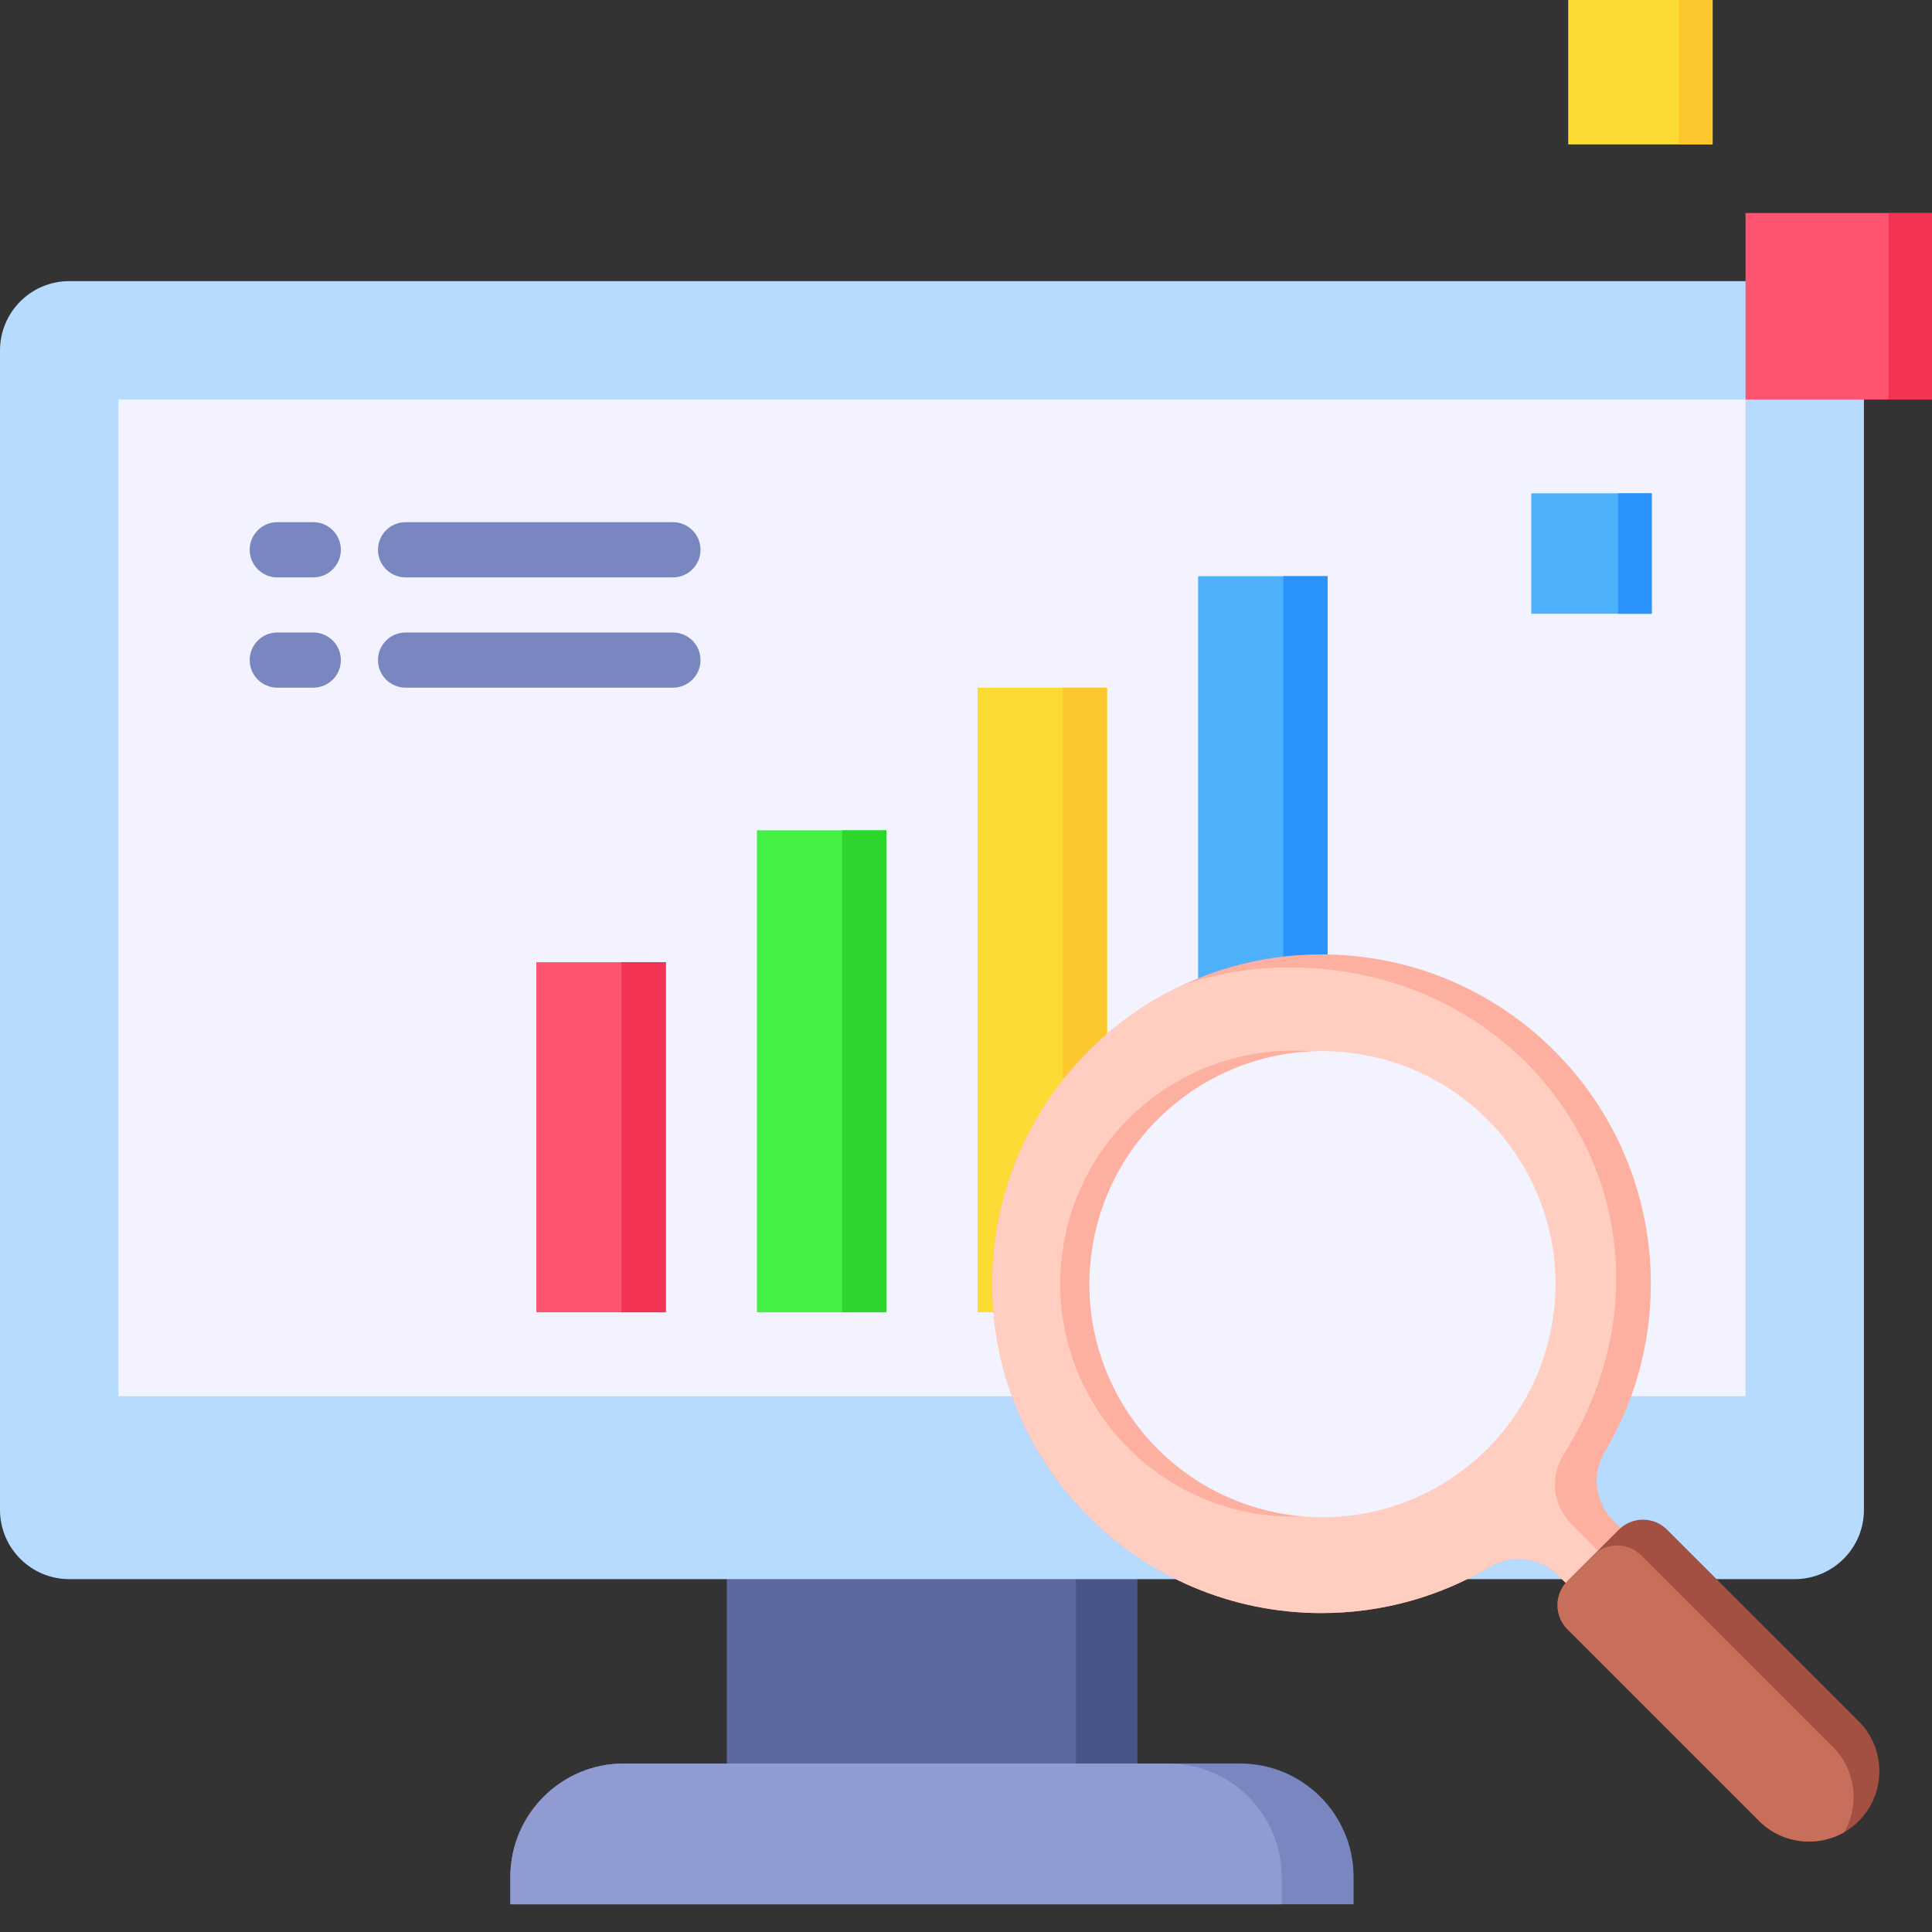 <svg width="61" height="61" viewBox="0 0 61 61" fill="none" xmlns="http://www.w3.org/2000/svg">
<rect x="0" y="0" width="61" height="61" fill="#333333" stroke="none"/>
<path d="M22.948 48.462H35.903V56.89H22.948V48.462Z" fill="#5D689E"/>
<path d="M33.971 48.462H35.902V56.89H33.971V48.462Z" fill="#495586"/>
<path fill-rule="evenodd" clip-rule="evenodd" d="M19.69 55.681H39.161C41.13 55.681 42.737 57.288 42.737 59.257V60.125H16.114V59.257C16.114 57.288 17.72 55.681 19.69 55.681Z" fill="#7986BF"/>
<path fill-rule="evenodd" clip-rule="evenodd" d="M19.69 55.681H36.89C38.86 55.681 40.466 57.288 40.466 59.257V60.125H16.114V59.257C16.114 57.288 17.72 55.681 19.69 55.681Z" fill="#909CD1"/>
<path d="M2.188 8.876H56.663C57.871 8.876 58.851 9.857 58.851 11.064V47.672C58.851 48.879 57.871 49.859 56.663 49.859H2.188C0.98 49.859 0 48.879 0 47.672V11.064C0 9.857 0.98 8.876 2.188 8.876Z" fill="#B6DBFF"/>
<path d="M3.738 12.614H55.113V44.083H3.738V12.614Z" fill="#F3F3FF"/>
<path d="M48.348 15.576H52.152V19.379H48.348V15.576Z" fill="#4EB1FC"/>
<path d="M49.514 0H54.073V4.559H49.514V0Z" fill="#FCDB35"/>
<path d="M55.113 6.727H61V12.614H55.113V6.727Z" fill="#FF5471"/>
<path d="M51.086 15.576H52.151V19.379H51.086V15.576Z" fill="#2A93FC"/>
<path d="M59.627 6.727H61V12.614H59.627V6.727Z" fill="#F23353"/>
<path d="M53.008 0H54.073V4.559H53.008V0Z" fill="#FDC72E"/>
<path d="M16.934 30.38H21.022V41.433H16.934V30.38Z" fill="#FF5471"/>
<path d="M23.899 26.216H27.987V41.433H23.899V26.216Z" fill="#43F043"/>
<path d="M30.864 21.712H34.952V41.433H30.864V21.712Z" fill="#FCDB35"/>
<path d="M37.829 18.192H41.917V41.433H37.829V18.192Z" fill="#4EB1FC"/>
<path fill-rule="evenodd" clip-rule="evenodd" d="M8.755 18.23C8.274 18.23 7.884 17.84 7.884 17.359C7.884 16.877 8.274 16.487 8.755 16.487H9.891C10.372 16.487 10.762 16.877 10.762 17.359C10.762 17.84 10.372 18.23 9.891 18.23H8.755ZM8.755 21.712C8.274 21.712 7.884 21.322 7.884 20.841C7.884 20.36 8.274 19.97 8.755 19.97H9.891C10.372 19.97 10.762 20.36 10.762 20.841C10.762 21.322 10.372 21.712 9.891 21.712H8.755ZM12.806 21.712C12.324 21.712 11.934 21.322 11.934 20.841C11.934 20.36 12.324 19.97 12.806 19.97H21.247C21.728 19.97 22.118 20.36 22.118 20.841C22.118 21.322 21.728 21.712 21.247 21.712H12.806ZM12.806 18.23C12.324 18.23 11.934 17.84 11.934 17.359C11.934 16.877 12.324 16.487 12.806 16.487H21.247C21.728 16.487 22.118 16.877 22.118 17.359C22.118 17.84 21.728 18.23 21.247 18.23H12.806Z" fill="#7986BF"/>
<path d="M19.623 30.38H21.022V41.433H19.623V30.38Z" fill="#F23353"/>
<path d="M26.588 26.216H27.987V41.433H26.588V26.216Z" fill="#2DD62D"/>
<path d="M33.553 21.712H34.952V41.433H33.553V21.712Z" fill="#FDC72E"/>
<path d="M40.518 18.192H41.917V41.433H40.518V18.192Z" fill="#2A93FC"/>
<path fill-rule="evenodd" clip-rule="evenodd" d="M41.725 30.134C47.468 30.134 52.123 34.789 52.123 40.532C52.123 42.471 51.592 44.286 50.668 45.84C50.246 46.55 50.355 47.426 50.939 48.011L52.796 49.868L51.061 51.603L49.204 49.746C48.62 49.162 47.743 49.052 47.033 49.475C45.479 50.399 43.664 50.93 41.725 50.93C35.983 50.93 31.328 46.275 31.328 40.532C31.328 34.79 35.983 30.134 41.725 30.134Z" fill="#FDB0A0"/>
<path fill-rule="evenodd" clip-rule="evenodd" d="M52.078 50.586L51.061 51.603L49.204 49.746C48.62 49.162 47.743 49.052 47.033 49.475C45.479 50.399 43.664 50.93 41.725 50.93C35.983 50.93 31.328 46.275 31.328 40.532C31.328 36.347 33.8 32.74 37.364 31.091C38.411 30.737 39.533 30.545 40.7 30.545C48.817 30.545 53.83 38.855 49.35 45.958C48.928 46.668 49.037 47.545 49.622 48.129L52.078 50.586H52.078Z" fill="#FFCEC0"/>
<path d="M48.142 41.33C48.585 37.292 45.67 33.66 41.633 33.217C37.595 32.774 33.962 35.688 33.52 39.726C33.077 43.764 35.991 47.397 40.029 47.839C44.067 48.282 47.699 45.368 48.142 41.33Z" fill="#FDB0A0"/>
<path d="M48.999 41.825C49.706 37.824 47.035 34.008 43.034 33.301C39.032 32.594 35.216 35.264 34.509 39.266C33.802 43.267 36.473 47.084 40.474 47.791C44.475 48.498 48.292 45.827 48.999 41.825Z" fill="#F3F3FF"/>
<path fill-rule="evenodd" clip-rule="evenodd" d="M58.689 54.35L52.633 48.295C52.215 47.877 51.534 47.877 51.116 48.295L49.488 49.923C49.07 50.341 49.07 51.022 49.488 51.44L55.543 57.496C56.408 58.361 57.824 58.361 58.689 57.496C59.554 56.631 59.554 55.215 58.689 54.35Z" fill="#A34F41"/>
<path fill-rule="evenodd" clip-rule="evenodd" d="M50.302 49.109L49.488 49.923L49.488 49.923C49.07 50.341 49.071 51.023 49.488 51.44L55.544 57.496C56.268 58.22 57.379 58.338 58.228 57.849C58.717 56.999 58.6 55.889 57.875 55.164L51.82 49.109C51.402 48.691 50.72 48.691 50.302 49.109Z" fill="#C86F5C"/>
</svg>
